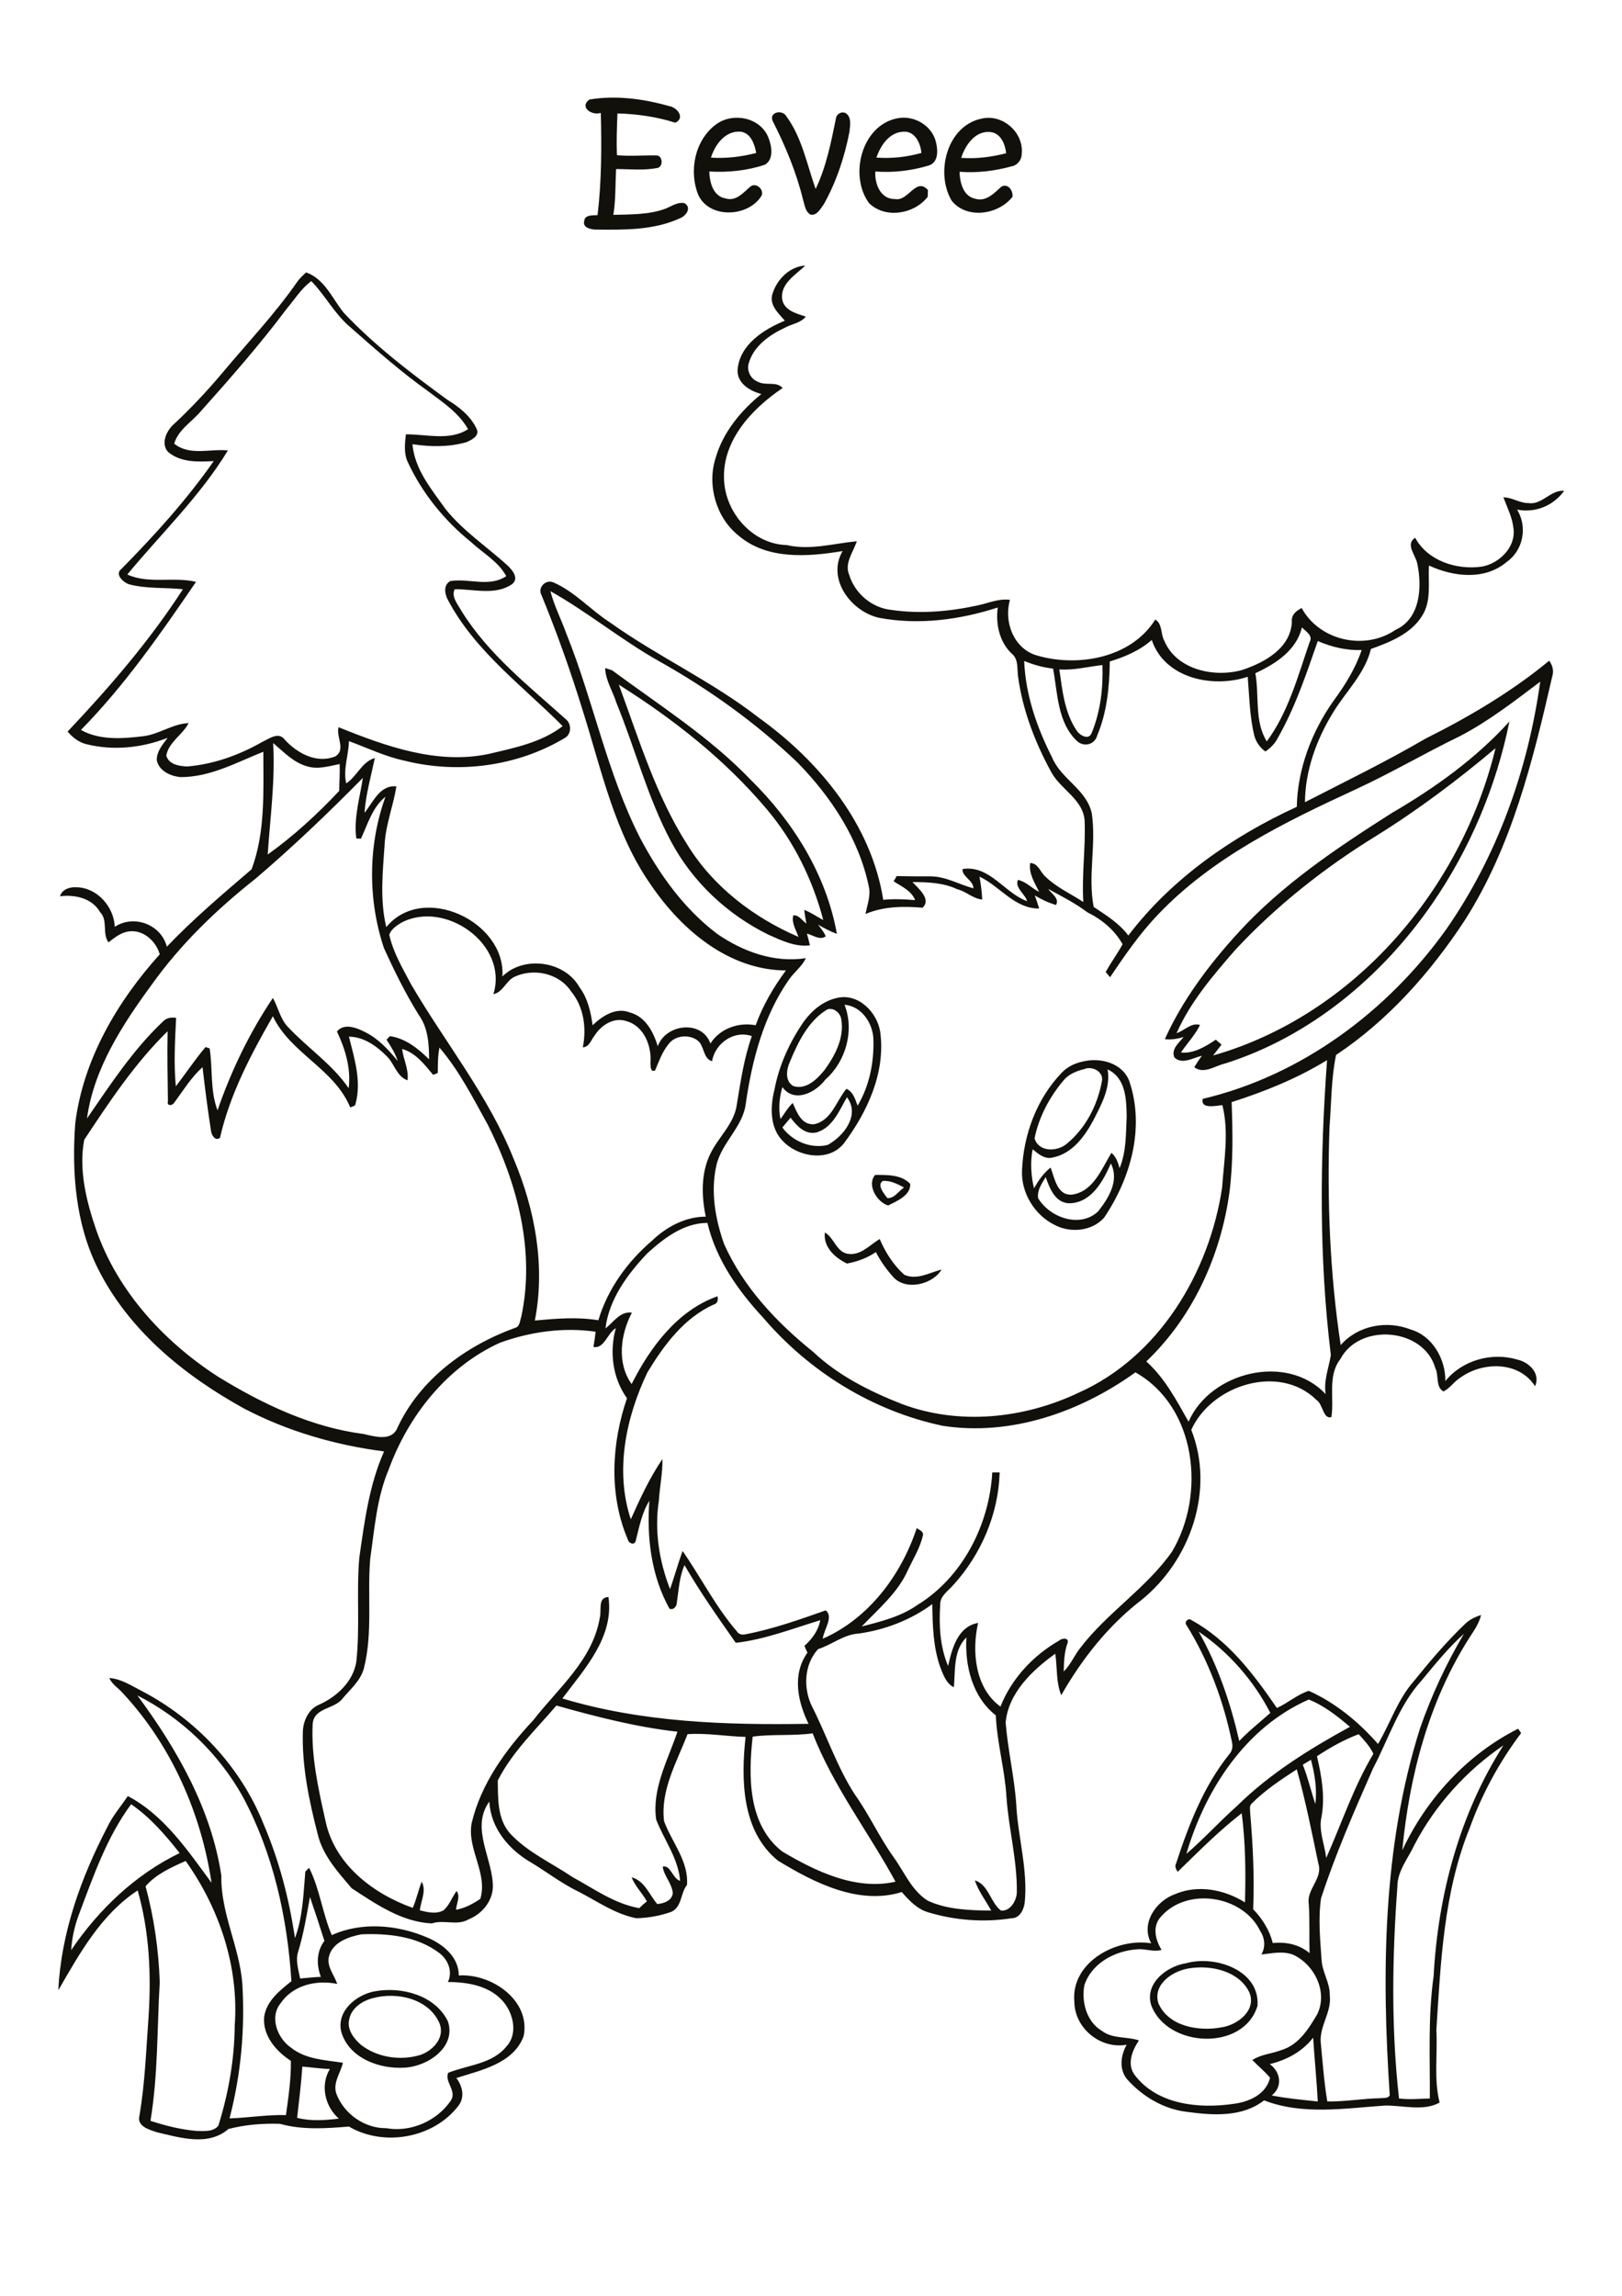 <?xml version="1.0" encoding="utf-8"?>
<!-- Generator: Adobe Illustrator 21.0.2, SVG Export Plug-In . SVG Version: 6.00 Build 0)  -->
<svg version="1.2" baseProfile="tiny" id="Layer_1" xmlns="http://www.w3.org/2000/svg" xmlns:xlink="http://www.w3.org/1999/xlink"
	 x="0px" y="0px" viewBox="0 0 595 842" overflow="scroll" xml:space="preserve">
<path fill="#12100B" d="M136.8,732.8c-3.9,1-7.9,3.6-8.7,7.8c-0.9,3.7,1.7,7.1,4.4,9.4c6,4.6,14.3,5.8,21.5,3.7
	c4.7-1.5,9.4-6.4,7.2-11.7C157.3,733,145.6,730.4,136.8,732.8 M137.5,730.3c9.8-1.8,22.1,1.4,26.8,11c3.2,9.5-7.5,16.6-15.9,17
	c-9.2,0.6-20.4-3.5-23.2-13.1C123.3,737.5,130.8,731.5,137.5,730.3 M436.8,721.8c-6.1,0.7-14,5.6-11.9,12.8
	c3.7,8.7,15,10.5,23.3,8.9c5.9-0.9,13-6.4,10-13C454.4,722.9,444.5,720.7,436.8,721.8 M435.1,720c10.6-3,27.1,2.5,26.2,15.6
	c-5.1,16.9-33.2,15.4-39-0.2C419.8,727.4,428,721.1,435.1,720 M110.9,757.9c-0.4,6.3-1.2,12.5-1.9,18.8c5,1.3,10.2,0.9,15.3,0.3
	c-5.1-4.5-6.9-12.2-3.3-18.2C117.7,758.7,114.3,758.2,110.9,757.9 M120.7,717.4c-1,3.8,1.9,6.8,3,10.2c-7.5-1.6-16.2,0.4-20.7,7
	c-4.3,5.2-1.2,13,3.8,16.4c5.4,4.3,12.5,4.5,19,5.5c-0.9,3.8-3.8,7.4-2.4,11.4c2.8,7.4,10.4,12.7,18.3,12.6
	c8.9,1.6,18.5-2.6,23.6-10c2.5-3.6-2.3-6.9-0.9-10.3c7.2-2.9,16.2-3.2,21.4-9.7c4.2-4.5,2.6-11.9-1.1-16.3
	c-4.9-5.9-13.1-7.3-20.4-7.3c1.9-3.9,0-8.5-3.5-10.9c-8-5.9-18.5-7-28.2-6.6C127.8,710.3,122.1,712.3,120.7,717.4 M113.7,695.7
	c-1.2,6.7-2.3,13.4-4.3,20c-1.1,3.3,0.1,6.7,0.7,9.9c2.5-0.2,5.1-0.5,7.6-0.6c-1.7-4.5-1.6-9.3,1.3-13.2
	C117.3,706.4,115.5,701,113.7,695.7 M53.4,691.8c3.1,11.4,4.8,23.3,5.2,35.1c-1,17-0.6,34-3.4,50.9c5.5,1.8,11.1,3.2,16.8,3.7
	c2.7,0,6.1,0.5,8.1-1.9c3.7-11.9,5.9-24.2,6-36.7c1.6-21.5-5.6-43-18-60.4C62.9,684.8,57.1,687.4,53.4,691.8 M29,702
	c-1.6,4.2-2.6,8.7-2.9,13.2c10.1-14.9,23.5-27.7,39.8-35.6c-5.2-6.6-10.8-13.1-17.8-17.9C39.2,673.7,34.2,688.2,29,702 M50.4,621.8
	c14.5,19.6,27.1,41.6,30.8,66.1c-0.3,13.7,6.7,26.2,7.7,39.7c1,16.6-0.5,33.2-4.7,49.3c6.9-0.2,13.8-1.4,20.7-1.2
	c0.9-6.6,1.9-13.2,1.8-19.9c-5.4-3.5-10.4-9.2-9.8-16.1c0.8-5.8,5.7-9.7,10-13.1c-1.5-23.5-6.7-47-17.9-67.8
	C80.2,643.1,66.6,630,50.4,621.8 M40.1,615.4c4.3,0.3,7.9,2.7,11.6,4.6c20.1,10.4,36.6,27.9,45,49c5.7,13.3,9.4,27.5,11.5,41.8
	c2.9-7.8,3.1-16.2,3.8-24.4c0.4-0.4,1.1-1.1,1.4-1.4c3.9,7.8,4.9,16.7,8.3,24.7c11-5,24.2-3.8,35.1,0.9c5.7,2.4,11.5,7.1,11.5,13.9
	c11.9-0.8,26.4,9,23.8,22.2c-3.7,10.1-15.6,12.5-24.7,15.4c2.2,2.9,3.2,6.8,0.9,10c-9,12-27.4,15.4-40.3,7.8
	c-8.4,0.7-17.1,1.3-25.3-1c-6.3-0.2-12.8,0.3-18.9,1.9c-7.4,6.4-17.7,3.2-26.2,1.2c-2.7-0.9-7.3-2.1-6.5-5.8
	c2.1-12.1,2.5-24.4,3.4-36.6c1-15.5,0.3-31.3-4-46.3c-13.4,8.8-21.3,23.1-29.1,36.6c1-21,8.3-41.2,17.9-59.7c2-4.2,5-7.7,7.6-11.5
	c13.3,7,22,20,30.7,31.8C73.8,665,62.8,640,45.1,621C43.5,619.1,41.1,617.8,40.1,615.4 M465.8,757c4,2.9,4.8,8.3,0.7,11.5
	c5.6,1.1,11.2,1.6,16.9,2.2c-0.4-7.8-1.2-15.6-1.7-23.4C477.7,752.5,471.9,755.5,465.8,757 M425.9,702.9c-3.3,3.5-2.1,8.5,0.2,12.2
	c-2.9,0.9-5.9-0.5-8.9-0.2c-8.1,0.5-16.7,5-19.4,13.1c-1.2,6.1,0.8,13.5,6.4,16.8c3.9,3,9.1,2,13.6,3.5c-2.5,3.7-4.6,8.9-1.4,12.9
	c8.3,10.7,23.4,12.2,35.9,10.4c5.8-0.7,12.1-3.4,13.6-9.6c-2-2.4-4.4-4.3-6.5-6.5c3.2-2.1,7.2-2.3,10.8-3.7c6.2-1.9,9.9-7.8,13-13.1
	c4-8.1-1-18.2-8.8-21.8c-3.8-1.5-7.9-0.5-11.7-0.1c1.6-2.7,1.3-6-0.4-8.6C456,695.1,435.5,691.9,425.9,702.9 M459.2,661.4
	c-1,0.9-0.6,2.2-0.6,3.4c1,11.8,1.6,23.6,1.1,35.4c3.4,3.5,6,7.7,7.2,12.4c4.8-0.5,9.7,0.5,13.5,3.7c-0.2-6,0.1-12-0.3-18
	c-0.9-5.5,5.3-9.4,3.5-14.9c-2.4-11.5-4.7-23.1-7.9-34.5C470,652.6,464.1,656.5,459.2,661.4 M477.9,647.2c1.9,4.7,3,9.6,4.6,14.4
	c0.7-5.4-0.2-10.9-1.6-16.2C479.9,646,478.9,646.6,477.9,647.2 M518.9,676.5c-2.3,5-6.3,9.6-6.3,15.4c-1.9,25.8-2.3,51.9,0.6,77.7
	c3.8,0.5,7.6,0.1,11.3,0c0.1-15-0.7-30,1.4-44.9c1.6-29.7,9.5-59.4,25.6-84.6C538,649.3,526.6,661.8,518.9,676.5 M483.1,644.1
	c1.7,7.2,3,14.7,1.7,22.1c-1.2,5.1,1.1,10.1,1.7,15.2c5.7-12.8,10.1-26.2,17.3-38.2c-1.3-2.8-3.4-5-5.4-7.2
	C492.9,638.1,487.9,640.9,483.1,644.1 M435.2,679.9c6.5-5.6,12.2-11.9,18.6-17.6c12.1-11.9,26.6-20.9,41.4-29
	c-4.6-3.9-9.5-7.8-15.1-10C457,633.4,442.1,656.3,435.2,679.9 M521.5,616.3c-8.4,9.2-12.1,21.4-17.8,32.2
	c-6.9,15.7-13.8,31.4-19.1,47.7c-1.1,7.5-0.3,15.2,0.2,22.7c0.3,4.5,3.1,8.3,3,12.8c0.8,6.2-3.9,11.4-3.3,17.5
	c0.7,7.2,1.2,14.4,2.4,21.5c6.6,0.1,13.1-1.1,19.6-1.2c1.1-0.2,2.7,0.2,3.3-1.1c-3-45-2.6-91.1,11.1-134.5
	c4.2-12.1,9.6-23.7,16.1-34.7C531.2,604.4,526.4,610.4,521.5,616.3 M439.7,598.4c7.1,12.5,11.7,26.2,14.9,40.1
	c3.5-3.7,7.6-6.9,11.4-10.3C459.9,616.4,450.8,605.9,439.7,598.4 M537.4,595.6c1.6-1.6,3.7-2.6,5.9-3.3c-0.7,3-2.5,5.6-4.2,8.2
	c-14.9,23.3-22.1,50.7-24.7,78.1c8.8-18.9,23.8-35.2,42.5-44.6c0.3,0.4,0.8,1.2,1.1,1.6c-8,10.6-14.4,22.4-18.9,34.9
	c-9.5,23.4-10.6,49.1-12.2,74c0.5,8.8-1,18,1.2,26.6c-5.9,3.3-13.5,1-20,1.1c-14.8,1-30.2,3.6-44.4-1.9c-8.1,6.3-18.9,5.5-28.4,4.2
	c-8.4-1-16.2-5.6-21.8-11.9c-3.1-3.7-2.4-8.8-0.2-12.7c-9.6,1.7-19.1-6-19.2-15.8c-1.3-14.5,15.5-23.5,28.2-21.4
	c-4-7.4,1.8-15.6,8.9-18.1c8.4-3.5,18-1.6,25.5,3.1c0.3-10.9,0.2-21.9-1.2-32.7c-8.4,6.5-15.9,14.1-23.5,21.5
	c-0.5-0.9-1.2-1.9-0.6-3c4.6-14.1,10.1-28.4,19.5-40.1c1.2-1.3,1.4-3,1-4.6c-3.1-15-8.5-29.6-16.6-42.7c-1.1-1.1,0.6-3,1.8-1.9
	c13.4,7.3,22.8,19.8,31.3,32.2c4-1.8,7.4-4.9,11.7-6.3c9.8,4.4,18.3,11.4,25.4,19.5c4.5-7.6,7.2-16.3,13.1-23
	C524.5,609.3,530.6,602.1,537.4,595.6 M302.6,452c3.4,2,4.1,6.9,8.2,7.8c4.8,0.9,8.2-3.2,11.9-5.4c2.1,4.9,5,9.5,9,13.1
	c4.6,2.1,9.3-0.8,13.7-1.9c-3.3,5.6-13.7,8.1-18.2,2.2c-2.3-2.6-4.3-5.5-5.9-8.6c-3.2,2.2-6.9,3.5-10.6,4.2
	C306.3,461.3,301.9,457.3,302.6,452 M323.9,433.1c-2.4,1.4,0.4,4.7,1.6,6.3c2.5,0.2,4.2-2.6,6.1-3.9
	C329.2,434.2,326.6,432.9,323.9,433.1 M321,430.9c4.3,0,9.7-0.2,12.9,3.3c0.2,4.2-4.9,6.3-8.1,7.9
	C321.7,440.9,317.9,434.6,321,430.9 M407.5,426.7c-2.8,6.4-7,14.2-14.9,14.6c-5.4,0.1-7.5-5.3-9-9.6c-1.4,2.3-3.2,4.8-2.8,7.7
	c4.3,7.2,15.4,11.1,22,4.9C406.6,439.5,410.7,433,407.5,426.7 M406.3,392.2c1.2,6.7-2.3,12.9-5.2,18.6c-3.2,6-7.8,12.3-14.9,13.7
	c-2.9,0.8-5.3-1.3-7.4-3c-0.9,4.7-0.6,9.6,0.5,14.3c1.6-2.8,3.5-5.6,6.1-7.6c1.5,3.9,2.4,10.5,8,9.9c7.7-1.2,10.7-9.4,14.3-15.3
	c1.7,1.4,2.4,3.5,3,5.6c2.5-6,2.3-12.6,2.6-19C413.2,403.2,413,395.3,406.3,392.2 M397.7,392.1c-2.9,0.7-5.8,1.9-7.7,4.3
	c-5.1,6.1-8.9,13.3-10.5,21.1c1.6,5.2,8.5,4.9,11.9,1.9c6.9-5.7,11.2-14.1,12.8-22.8C405,393,400.6,390.8,397.7,392.1 M397.7,389.2
	c6.3-1.4,14.2,0.8,16.6,7.4c5.7,17,0.5,35.5-9.3,50c-4.4,4.9-12.2,5.7-18,2.7c-7.4-3.6-12.4-11.7-12.1-19.9
	c0.5-13.1,5.3-26.3,14.5-35.9C391.6,391.1,394.6,389.8,397.7,389.2 M299.6,415.3c-4.3,1-7.3-2.4-9.6-5.4c-1,1.2-2,2.4-3,3.6
	c3.7,5.1,10.5,7.9,16.6,6.4c5.9-3.2,12-10.9,7.1-17.5C307.9,407.2,305.5,413.5,299.6,415.3 M303.3,370.3c-6.8,4.2-10.5,11.8-13.5,19
	c-1.3,2.8-2,7.1,1.2,9c4.7,1.5,8.7-2.5,11.4-5.8c3.9-5.3,7.4-11.9,6.2-18.7C308.3,371.4,305.5,369.2,303.3,370.3 M309.8,368.5
	c3.7,9.4,0.5,20.8-7,27.4c-3.6,4.8-11.4,8.8-15.8,2.8c-1.1,3.8-1.5,7.8-0.7,11.7c1.5-2,2.7-4.2,4.5-5.9c1.5,3.4,3.2,8.2,7.9,7.8
	c6.4-1.4,8.1-8.6,11.8-13c2.5,1.2,3.2,3.8,4.1,6.2c4.3-7.2,6-15.7,5.8-24C320.4,375.7,316.3,369,309.8,368.5 M307,366
	c7.8-1.9,14.8,5.2,15.9,12.5c2,14.8-4.7,29.3-13.4,40.9c-5.5,6.8-16.6,5-22.2-0.8c-5-4.9-4.8-12.7-3.2-19c1.7-9,5.6-17.5,10.8-25
	C297.9,370.5,302,367.1,307,366 M504.6,306.7c-18.8,11.6-36.3,25.4-51.4,41.6c-8.2,9.4-16.5,19.1-21.6,30.6c2.9-0.9,5.4-4,8.6-3
	c-1.8,3.7-4.7,6.7-7,10.1c4.7,0.5,9-2.2,12.8-4.7c0.7,0.6,1.4,1.2,2.1,1.8c-1,1.3-2.1,2.7-3.1,4c51.8-14.8,91.1-61,103.6-112.7
	C534.7,286.1,520.1,297.1,504.6,306.7 M510.5,298.2c15.8-9.2,30.9-20,43.2-33.6c-4.8,23.8-14.5,46.8-28.3,66.8
	c-18.4,26.7-44.7,48.7-75.9,58.6c-3.7,0.8-7.8,4.1-11.4,1.4c0.9-1.5,1.8-2.9,2.8-4.2c-3.2,0.7-7.3,3.4-10.1,0.6
	c-1.3-3,1.7-5.4,3.4-7.5c-2.2,0.7-4.6,1.1-6.9,0.8c6.5-14.4,16.2-27.3,26.8-38.9C470.3,324.4,490.4,311,510.5,298.2 M227,251.1
	c7.4,20,13.6,40.7,25.2,58.8c9.4,15.3,24.4,26.7,40.7,33.7c-0.9-2.6-2.6-5.1-1.9-7.9c2.1-0.2,3.2,1.9,4.8,3c-0.3-1.7-0.6-3.3-0.8-5
	c2.5,0.9,4.6,2.5,7,3.7c-3.9-14.8-10.8-28.9-20.7-40.6C265.9,278.5,247,263.7,227,251.1 M222,245c0.6,0.2,1.9,0.6,2.5,0.8
	c17.3,12.8,35.7,24.4,50.7,40c15.7,15.4,27.9,34.9,31.8,56.7c-2.4-0.9-4.7-2.1-6.9-3.4c1,1.4,2.2,2.7,2.8,4.3
	c-2.2,1.6-4.7-0.5-6.9-1c0.4,1.4,0.8,2.9,1.1,4.3c-5.3,0.7-10.5-1.8-15.2-3.9c-15.1-7.4-27.9-19.4-35.8-34.3
	c-8.6-16.1-13.1-34-20-50.8C224.8,253.5,222.1,249.5,222,245 M276.1,636.9c-1.6,14.5-1.8,32.2,10.8,42.1c12.3,7.3,27,14.4,41.6,11.1
	c-9.9-18.2-22.8-34.9-30.4-54.4C290.8,636.7,283.4,635.9,276.1,636.9 M182.6,653c0.1,6.6-0.2,14.1,4.5,19.4
	c6.4,6.9,15.2,10.8,22.9,16c7.9,4.3,15.4,9.8,24.5,11.4c0.9-0.9,1.8-1.7,2.8-2.5c-1.7-3-4.3-5.5-5.6-8.8c4.7,1.2,6.5,6.4,9.4,9.8
	c2.4-0.2,5.4-1.2,5.7-4c-0.3-3.6-3.2-6.2-3.7-9.7c2.9-0.8,3.6,4.4,6.4,5.2c-0.7-8.3-5.9-15-8.8-22.5c-1.6-11.3,4.3-21.8,7.8-32.2
	c-15.1-1.7-29.8-5.5-44.4-9.6C196.6,634.3,187.9,642.5,182.6,653 M315,599.1c-5.5,0.3-9.8,4.1-14.9,5.7c-5.2,5.7-5.5,14.4-2.2,21.1
	c5.4,10.6,9.1,22,15.6,32.1c5.3,7.4,9,15.7,14.3,23.1c4,5.5,6.6,12.3,12.6,16c7.2,3.3,15.4,3.5,23.2,3.6c-2-3.7-4.7-7.1-6-11.1
	c5.1,1.6,5.7,8.2,9.6,11.1c3.4,0.3,5.6-3.5,5.8-6.5c0.2-11.9-3-23.4-3.8-35.2c-0.6-10.1-3.5-19.9-3.9-29.9
	c-8.6-6.7-11.4-18.2-10.8-28.6c-4.9,4.9-4,12.1-4.6,18.3c-2.8-1.4-3.9-4.6-5-7.4c-2.6-7.4-2.8-15.3-2.9-23.1
	C334.1,594.1,324.8,597.7,315,599.1 M183.5,492.4c-19.5,8.8-33.7,26.8-40.9,46.5c-4.4,10.4-5.2,21.7-6.8,32.8
	c-1.1,13.3,1,27-2.3,40.1c-1.2,4.6-5,7.7-7.9,11.2c-3,3.9-10.4,3.2-10.9,9.2c-0.6,12,2.1,24,4.7,35.6c3.3,15.9,17.4,26.7,32,31.9
	c1.4-3.1,2-6.4,3.3-9.6c1.8,3.3-0.3,7-0.7,10.5c2.8,0.7,6,1.5,8.7,0c2.2-1.9,3.1-4.8,4.8-7.1c1.5,2.1-0.1,4.6-0.2,6.9
	c3.3-0.6,6.2-2.2,8.9-4c2.8-9.5-4.9-18.1-3.2-27.7c3.4-14.5,12.5-27,22.6-37.8c9.1-11.7,21.8-22.1,24.4-37.5
	c0.8-2.7-0.9-7.6,3.2-7.7c2.1,14.7-8.8,26.4-16.9,37.2c29.2,8.8,60,9.8,90.3,9.3c-4-8.2-6.1-18.1-0.4-26.1c-0.4-0.8-0.8-1.7-1.1-2.5
	c2.8-2.5,5.1-5.6,5.8-9.4c-10.2,3.1-20.4,7.1-31,8.3c-6.5-9.3-13.1-18.6-18.8-28.5c-1.9,4.3-2.1,9-2.8,13.6c0,1.4-1.1,3-2.7,2.4
	c-6.7-12-8.4-26.1-7.4-39.6c-2.8,4.5-3.7,9.7-5,14.7c-0.5,1.8-2.6,0.9-2.9-0.5c-7-16.4-6-35.2-0.3-51.8c-5.3-7.4-6.5-17-4.1-25.7
	c-3.1,1.8-4.2,7.6-8.2,6.9c0.3-1.9,0.6-3.7,0.8-5.6C206.7,486.7,194.6,488.4,183.5,492.4 M237.5,459.6c-7.2,7.6-14.1,16.8-15.4,27.6
	c3-2.3,5.4-6.4,9.7-5.8c-4.2,8-5.6,18.5-0.1,26.2c6.8-13.5,16.8-27,31.5-32.2c0.3,1.2,0.1,2.6-1.3,3c-11,4.9-18.4,15-24.4,24.9
	c-7.9,16.5-12,36.1-6.1,53.9c3.4-7.6,6.9-15.2,11.6-22.1c0.1,5.1-1,10.1-1.3,15.2c-1.7,11,0.1,22.3,4.1,32.5c1.6-4.6,2.9-9.3,4.6-14
	c6.7,9.7,12.2,20.6,20,29.6c0.6,1,1.8,1.2,2.9,1c10.1-1.9,19.9-5.4,29.6-8.8c3,2.3-0.7,7.1-1.1,10.4c16.9-7.4,28.8-23.4,34.5-40.6
	c0.8,0.7,2.4,1.1,2.3,2.5c-1,4.6-3.5,8.6-5.5,12.8c-3.6,8.3-10.8,14.3-17,20.8c7-1.8,14.3-3.6,20.3-7.8
	c16.7-10.2,26.5-29.5,27.6-48.7c0.7,0,2,0,2.7,0c-0.4,15.2-6.8,30.1-17,41.3c-1.9,2.2-4.9,4-4.8,7.2c-0.5,7.5-0.1,15.5,2.9,22.5
	c1.4-6.3,3.5-14.5,11-15.8c-2.4,10.5-1.1,23.9,8.2,30.7c4-10.2,12-18.8,21.5-24.2c1-1,3.8-1.2,3.1,0.9c-1.2,3.3-1.3,6.9-1.4,10.4
	c2.5-2.4,3.8-5.7,5.9-8.4c9.9-13.1,24.3-22,33.8-35.5c12.5-20.9,9.1-53.1-13.4-65.8c-20.1,14.5-45.7,23.5-70.7,19.6
	c-25.6-5.4-48.9-19.8-65.8-39.6c-9.3-10-17.3-21.4-20.5-34.8C250.8,448.5,243.6,454.1,237.5,459.6 M451.8,404.2
	c0.4,11,0.6,22.1-0.8,33.1c-3.2,23.2-13.4,45.7-30.5,62c6.8,6.1,11.1,14.3,15.5,22.1c8-18.3,36.1-25.3,50.3-10.1
	c-0.8-4.9,1.1-9.5,1.9-14.3c-4.4-35.9-4-72.2-1.4-108.2C475.9,395.5,464,400.3,451.8,404.2 M80.7,417.3c-1.8,1.3-3.1-1-3.3-2.6
	c-1.2-7.7-2.2-15.5-3.1-23.3c-4.2,3.7-7.1,8.6-10.4,13c-0.7,1.2-2.8,1.3-2.3-0.5c-0.1-8.6-0.3-17.1-0.1-25.7
	c-12,11.7-21.4,25.9-30.6,39.8c-2.1,11.1,0.8,22.6,4.4,33.1c7.9,22.6,24.9,41,44.7,53.8c16.3,10,34.1,18.5,53.3,21
	c4.1,0.9,10.4,2.9,12.5-2.3c8.3-17.8,25-30,43.1-36.6c1.8-0.4,1.8-2.6,2.3-4c5.2-24.1-1.4-49-12.3-70.6
	c-5.4-9.7-10.4-19.7-17.7-28.2c-0.6,3.1-0.6,6.2-0.6,9.3c-0.4,0.2-1.3,0.5-1.7,0.7c-3.2-3.8-6.4-8.1-11.4-9.5
	c0.5,3.9,2.5,7.5,2,11.5c-4-1.4-4.8-6.1-7.6-8.8c-3.6-3.7-8.5-7.2-13.9-7.2c2,8,4.7,16.4,2.4,24.7c-0.1,0.9-1.3,0.8-1.9,1.3
	c-5.8-14.2-22-19.9-28.4-33.5C92,386.8,84.3,401.4,80.7,417.3 M147.2,338.4c-1.8,1.1-3.7,2.4-4.4,4.4c1.4,6.5,4.9,12.3,8,18.2
	c12.5,21.4,28.5,41,37.7,64.2c7.8,18.5,11.6,39.2,7.7,59.1c7.7-0.7,15.5-1.4,23.3-0.1c3.4-11.5,10.7-21.5,19.7-29.2
	c5.3-5.1,12.3-8.8,19.7-8.8c-1.6-7.6-1.8-16,1.7-23.1c3-6.2,8.8-11,9.7-18.1c1.4-8.4,2.6-16.9,5.5-25c-6.5-2.3-13.5,2.6-14.6,9.2
	c-3.4-1-2.7-5.6-5.3-7.6c-3.1-2.4-8.4-1.9-10.7,1.4c-2.3,2.8-3.5,6.3-4.9,9.6c-1.8,0.8-1.6-1.7-1.7-2.8c0.5-6.1-2.3-13.5-8.8-15.3
	c-4.6-1.6-9.3,1.5-11.7,5.3c-1.3,1.6-1.9,4.2-4.3,4.3c1.4-7,0.4-14.8-4.3-20.5c-4.4-6.7-13.8-8.7-20.9-5.3c-3,1.5-4.1,5.6-7.6,6.3
	C186.6,346.3,163.2,329.9,147.2,338.4 M93.8,322.2c-14.3,11.3-27.6,24.1-38.2,39c-10.7,14.6-21.2,30.7-23.7,49
	c8.5-12.3,16.8-25.1,27.8-35.5c1.3-1.4,3.1-1.7,4.9-1.4c-0.4,8.4-0.9,16.7-0.1,25.1c3.7-4.8,7-9.8,10.9-14.4
	c0.4,0.1,1.1,0.4,1.5,0.5c1.2,7.5,0.1,15.4,2.9,22.7c5-14.5,11.7-28.4,20.3-41.2c2,3.5,2.7,7.8,5.6,10.7
	c7.2,7.7,16.2,13.6,22.2,22.4c0.9-7.2-1.2-14.3-4.3-20.8c2.6-3.2,7.2-1.4,10.3,0.2c4.9,2.4,8.6,6.5,12,10.6
	c-0.9-2.8-2.5-5.3-4.1-7.8c0.3-0.3,0.9-1,1.2-1.3c5.8,0.8,10.4,4.6,14.4,8.5c0-5.6-0.4-11.7-3.8-16.3c-4.9-7.9-9-16.2-12.8-24.6
	c-5.9-17.8-5.8-37.7,0.6-55.4c-4.8,3.9-6.5,10-9,15.4c-0.4,0-1.3-0.1-1.7-0.1c-1-7.5,1.3-14.9,2.4-22.2
	C120.4,298.2,107.4,310.6,93.8,322.2 M100.2,272.5c0.8,13.7-1.1,27.3-2,40.9c9.5-6.8,18.2-14.8,26.2-23.3c0.1-3.3,0.3-6.6,0.2-9.9
	c-3.9,0.8-8.1,2.1-12.1,0.8C107.6,279.6,104,275.7,100.2,272.5 M388.6,245.5c1.1,7.7,1.9,15.9,6.4,22.5c1.2,1.8,4.5,3.6,5.5,0.7
	c3.2-7.8,4.2-16.4,3.9-24.8C399.1,244.5,393.9,245.9,388.6,245.5 M407.1,242.6c-0.1,9.1-1,18.6-4.6,27.1c-0.9,3.4-4.8,4.4-7.4,2.1
	c-7.2-6.8-7.1-17.5-8.8-26.6c-3.7-0.4-7.2-1.4-10.6-2.8c0.5,12.5,4.7,24.5,10.3,35.5c3.3,7.9,12.6,11.6,14.5,20.4
	c1.7,11.4-1.5,22.9,0.7,34.3c4.6,3.1,9.4,6,12.7,10.5c15.9-20.9,38.1-36.3,61.8-47.2c0.3-14,5.5-27.6,13.5-38.9
	c4.2-5.7,8-11.8,10.3-18.6c-5.6,0.2-11-1.1-16.1-3.3c-4.2,12.1-8.3,24.4-14.7,35.6c-1,2-2.6,3.6-4.5,4.9c-2-1.4-3.5-3.5-4.1-5.9
	c-1.7-7-1.8-14.3-2.4-21.5c-12.8,4.3-30.5,0.6-35.2-13.5C418.1,238.6,412.6,240.9,407.1,242.6 M460.5,246.9c1.5,8.3-0.4,17.7,4.2,25
	c7.9-10.7,11.4-23.9,15.7-36.4c1.4-2.4-1.4-3.9-2.8-5.4C475.5,238.6,468,243.4,460.5,246.9 M201.9,216.8c1.4,5.4,4,10.4,5.9,15.7
	c9.9,24.6,14.9,51.1,27,74.8c7.1,13.4,16.1,26,28.3,35.2c9.4,6.5,20.9,10.7,32.5,8.9c-1.4,3.1-4.3,5.1-6.2,7.9
	c-9.3,13.3-13.5,29.4-15.8,45.3c-1,8.7-8.9,14.4-10.8,22.8c-2.2,9.6-0.4,19.7,2.8,28.8c7.1,15.9,19.3,28.8,32.7,39.6
	c9.2,8.7,20.8,14.5,32.5,19.1c21,7.9,44.8,5.4,64.8-4.1c29.5-13.1,48-44,52.7-75.2c0.7-10,2.6-20.4,0.1-30.3
	c-2.3,0.2-8.1,1.6-7.2-2.3c36.1-8.5,67.7-32,89.2-62c18.8-26.9,30.1-58.6,34.6-91c-9.4,7.1-18.8,14.4-29.3,19.9
	c-13,6.3-25.4,13.6-38.4,19.6c-26,12-52.5,24.9-72.5,45.9c-6.7,7-12.2,15-17.6,23c-0.4-0.5-1.2-1.5-1.6-1.9
	c1.9-3.5,4.3-6.7,6.2-10.2c-2.9-5.2-7.6-9.1-12.9-11.7c-4.5-3.4-9.5-5.9-14.4-8.6c1.2,1.8,4.2,3.4,2.9,5.9c-2.8-0.8-5.3-2-7.8-3.5
	c0.6,1.6,1.1,3.2,1.6,4.8c-9,0.1-14.4-8.2-21.9-11.7c0.5,2.8,0.9,5.6,1,8.4c-3.4-0.3-5.9-3-9.2-3.8c-5.1-2.4-10.9-2.6-16.4-2.6
	c2.2,2.3,7.1,6.4,3.7,9.4c-7.1-0.6-14.3-0.5-20.9,2.3c0.6-3.3,2-6.7,1.2-10.1c-3.6-17.4-13.8-32.8-26.1-45.4
	c-15.3-14.6-32.6-27-51-37.3C227.8,234.6,215.6,224.5,201.9,216.8 M105.2,113.2c-9.8,13.1-20.7,25.5-31.6,37.7
	c-3.3,3.9-8.2,6.7-9.7,11.8c5.6,4.6,13.2,1.8,19.7,2.5c-10.2,16.8-24.5,30.5-36.9,45.5c7.9,3.6,17.1,0.7,25.2,2.7
	c-12.9,18.9-26.1,37.9-42.2,54.3c6.9,3.9,15.4,3.2,22.9,2.3c5.8-0.7,10.8-4.6,16.6-4.8c-2.2,4.3-7.3,6.9-8.2,11.9
	c0.9,3.3,4.8,3.9,7.7,4c9.7-0.8,19.1-4.2,27.5-9c2.4-1.1,5.9-3.8,8.1-1c4.6,5.1,11.8,9.1,18.7,6.3c4-2.4,0.2-7.2,1.2-10.7
	c17.3,7,36.2,13.8,55.1,9.8c9.3-2.2,19.4-4.2,27.1-10.2c-14.6-14.7-32.2-27.5-42.1-46.3c-1.2-2.2-1.7-5.5,0.9-6.9
	c6.8-1.1,14.3,2.4,20.5-1.8c-2.9-5.4-8.5-8.4-12.9-12.5c-9.8-7.9-17.9-17.9-23.2-29.3c-1.5-3.2-1.1-6.8-0.7-10.2
	c7.5-0.1,16,2.5,22.8-1.9c-3.4-6-9.2-9.8-14.5-13.8c-10.1-7.2-19.5-15.5-28.8-23.7c-5.7-4.8-9.1-11.6-14.2-16.8
	C110.5,105.8,108.1,109.8,105.2,113.2 M283.3,108c1.5-5.3,6.3-10.3,12.1-10.6c-3.5,3.4-9.1,6.5-8.5,12.2c0.6,4.2,5.2,5.4,8.7,6.5
	c-1.9,2.4-5.2,2.7-7.7,4.1c-5.6,2.6-11.4,6.7-13.2,12.9c-0.9,2.7,0.6,5.9,3.3,6.9c2.9,1.6,6.8-0.3,9.1,2.3
	c-11.6,7.8-22.9,20-21.4,35c1.1,11.6,10.9,22.3,22.9,22.6c8.6,2,17.2-0.6,25.7-1.4c-1.3,4-4.6,8-2.8,12.3
	c2.1,6.9,8.4,12.2,15.6,12.9c10.4,1.5,21,0.6,31.2-1.6c4.1-0.8,8-2.7,12.2-2.1c-2.4,8,1.4,18,9.9,20.4c15.1,4.4,34.6,0.9,43.4-13.2
	c2.7,1.7,1.9,5.3,3.3,7.8c4.5,10.7,18.4,13.6,28.6,10.7c8.1-2.7,17.7-7.9,18.2-17.6c-0.3-2.5,1.5-4.1,3.6-5.1
	c6.5,12,23.2,15.7,34.4,8c9.2-4.1,9.8-15.8,8-24.3c-0.6-3.2-4.5-7-0.8-9.5c4.7,8.6,15.3,11.9,24.5,10.6c6.3-1.1,12.5-7.1,11.6-13.9
	c-0.4-4.1-2.3-7.7-3.7-11.5c3.2,0,5.9,2.1,9.1,2.1c5.1,0.8,8.1-4.9,13.2-4.5c-4,5.5-10.6,8.2-17.3,6.9c3.9,6.2,2.3,14.9-3.7,19.1
	c-8,6.9-19.6,5.6-28.6,1.4c-0.4,6.1,1,12.9-2.5,18.4c-4,6.6-11.8,9.7-18.8,12.2c-2.2,9.1-9.3,15.7-14,23.5
	c-6,9.8-10.1,21.1-10.2,32.7c14.8-7.6,29.8-14.9,44.2-23.3c16-8,31.6-17.2,45.4-28.6c1.2,1.7,1.8,3.7,1.1,5.8
	c-7.1,31-14.9,62.6-32.2,89.6c-12.5,19-28,36.5-47.1,49.2c-1.8,8.7-1.7,17.7-2.4,26.5c-0.9,26.7,0.1,53.5,4.1,79.9
	c6.3-7.2,16.9-9.2,25.7-5.7c8,2.3,12.8,10.9,12.7,18.9c6.1-7.6,17-10.7,26.3-7.9c4.4,0.9,8.7,5.1,6.6,9.8c-5.8-9.2-19-9.1-27.2-3.3
	c-2.4,1.4-3.9,4-6.4,5.2c-3-1.7-1.6-5.9-3-8.6c-4.2-14.7-27.7-16.7-34.8-3.3c-4.8,6.2-2.2,14.2-3.3,21.3c-3,1-3.1-4.8-5.5-6.3
	c-13.6-13.4-38.5-5.5-45.9,11c8.7,22-0.3,47.9-18.3,62.4c-12.2,9.4-21.8,21.6-29.4,34.9c-2-4.9-1.4-10.2-2.2-15.2
	c-8.4,6-17.2,14.4-18.2,25.2c0.8,10.1,3.2,20,3.9,30.1c0.6,12,4.3,23.8,3.1,35.9c-0.3,2.6-1.8,5.8-4.8,5.8
	c-10.2,1.6-20.8,0.8-30.7-2.2c-4-1.2-7-4.4-9.6-7.4c-15.8,4.9-32.1-3.4-45.4-11.5c-13.4-10.8-13.6-29.8-11.9-45.4
	c-7.1-0.2-14.3-1.5-21.3-1c-3.9,10.2-10,20.5-8.6,31.9c2.8,7.7,9.1,14.7,8.4,23.4c-2.4,3-1.8,7.9-5.6,9.8c-4.1,1.5-8.6,2.3-13,2.4
	c-7.6-1.5-14-6-20.7-9.5c-6.3-3-11.9-7.3-17.8-10.9c-8.2-4.7-14.9-12.6-15.4-22.4c-7.1,9.9,1.5,21.1,1.3,31.6
	c-0.3,5.2-4.1,9.7-8.9,11.6c-4.2,2.5-9,0-13.5,1.5c-11-0.5-20.5-7.1-29.4-12.9c-5-5.9-10.5-11.9-12.4-19.6
	c-3.2-12.4-5.9-25.1-5.5-38c0.2-3.9,2.1-8.1,5.9-9.7c6.5-2.9,12.5-8.4,13.7-15.7c1.4-12.7,0-25.5,1.1-38.2c1.9-13.2,3.6-26.7,9.1-39
	c-17.9-2.3-35.5-7.4-51.5-15.8c-21.9-12.1-42.3-28.7-53.6-51.5c-8.1-16.3-9.5-35.1-8.2-53c2.9-23.4,15.4-44.7,31-62
	c-1.3-4.8-6.1-9.2-11.4-8.4c-2.9,0.4-5.2,2.3-7.4,4c-2.4-3.2-0.1-8.1-3.1-11.1c-2.9-5.1-9.2-6.5-14.7-5.8c0.8-2.6,3.7-3.5,6.2-3.3
	c7.5,0.2,13.6,7.2,13.9,14.5c7-4.6,17-0.9,19.1,7.3c9.7-10.2,20.5-19.3,31.1-28.4c5.1-13.7,4.3-28.7,4.3-43.1
	c-9.8,3.9-19.4,9.3-30.3,9.3c-3.7-0.3-8.1-2.3-8.8-6.3c0-3.2,2.2-5.7,4-8.1c-9.5,3.7-20,4.8-29.9,2.3c-2.8-0.7-5-2.5-6.8-4.6
	c15.4-16.3,30.1-33.3,42.3-52.2c-6.5-0.7-13.3-0.1-19.7-1.8c-2.2-0.7-5.5-3.7-2.8-5.7c12.2-12.4,23.9-25.3,33.8-39.5
	c-5.7,0.3-12.1,0.6-16.8-3.4c-2.5-2.9-0.8-7,1.5-9.5c6.6-6.1,12.8-12.7,18.6-19.6c9.2-11,19.1-21.4,27.3-33.2
	c0.9-1.3,2.1-2.4,3.3-3.5c6.8,2.4,9.6,9.6,13.8,14.8c11.4,12.1,24.7,22.2,38,31.9c4.4,2.7,8.6,6,10.8,10.8c1.1,2.5-2,4-3.9,4.8
	c-6.4,1.8-13.2,1.7-19.7,0.7c0.8,9.3,7.1,16.7,12.3,24c6.4,7.9,15,13.6,22.5,20.4c1.8,1.7,4.4,4.7,1.8,6.9
	c-6.2,4.3-14.1,1.8-21.1,1.9c-1.4,2.7,1.2,5.6,2.5,8c9.8,15.8,24.6,27.4,38.3,39.7c2.2,1.8,2,5.6-0.5,6.9
	c-17.4,10.4-39,13.2-58.6,8.3c-7.1-1.5-13.7-4.7-20.5-7.2c-0.1,5.2-2.2,10.2-1,15.5c4-2.6,5.7-7.9,10.5-9.3
	c-1.4,6.7-3.3,13.3-3.8,20.1c3.2-3.9,5.6-10.3,11.7-9.7c-1.1,7.1-3.9,13.9-4.3,21.2c-0.7,10.1-1.8,20.5,0.6,30.4
	c13.5-16.4,43.9-2,42.6,18.1c7.9-7.8,22.9-5.7,28.3,4c3,4,4.1,9,4.8,13.9c3.5-3.4,8.6-6.7,13.6-4.7c5.8,1.5,8.7,7.2,10.3,12.4
	c2.9-8.2,16.2-9.8,19.3-1c3.5-5.5,10.3-7.9,16.6-6.7c2.6-7.2,6.5-13.9,11.1-20.1c-20.9-0.1-38.2-14.8-49.4-31.2
	c-13.4-19-18.2-42.2-25.1-64c-4.4-14.3-9.4-28.4-15.1-42.3c-1.6-2.7,1.2-5.9,4.1-4.9c8,3.4,13.8,10.2,21,14.8
	c17.5,12.5,37.3,21.5,54.4,34.8c22.3,16,41.4,39.1,45.8,66.9c3.9-0.4,7.8-0.2,11.7,0.1c-1.4-3.5-5-5-7.9-6.9
	c0.3-0.5,0.9-1.4,1.1-1.9c4.2,0.1,8.5,0.1,12.7,0.1c5.5,0.1,10.3,3,15.5,4.4c-0.1-3.1-4.3-4.3-4-7.1c10-1.5,15.3,8.8,23.7,11.8
	c-0.8-2.7-4.6-4.9-3.4-7.8c3,0.6,5.1,3.1,7.8,4.4c-1.6-3.3-3.9-6.7-3.3-10.6c3.1,0.1,3.7,3.5,5.8,5.2c4,3.8,9.1,6.1,13.7,9.1
	c-0.6-9.8,0.8-19.4,0.5-29.2c-0.1-8.3-8.8-11.9-12.3-18.5c-5.9-10.8-10.4-22.5-12.1-34.7c-0.5-3,0.3-6.7-2.5-8.8
	c-4.4-4.3-5.8-10.8-5-16.8c-13.9,4.5-28.9,6.5-43.4,3.8c-10.3-2.2-19.5-14.3-13.5-24.5c-12.7,2.1-27.7,3.3-38.2-5.7
	c-8.2-6.5-11.6-18.5-8.4-28.4c2.7-9.5,9.3-17.4,16.8-23.5c-4.3-1.1-9.2-4.1-8.7-9.2c0.9-9,9.6-14.5,17.3-17.7
	C285.6,114.9,282.2,112,283.3,108 M352.6,57.9c5.6,0.4,11.1-0.3,16.5-1.7c-0.4-3.4-2-7.5-6-7.8C357.7,48,354.1,53.2,352.6,57.9
	 M349.1,73.6c-6.1-10.3-1.7-27.5,11-30.1c7.7-1.8,15.5,5.1,14.7,12.9c0,2.2-1.5,4.2-3.7,4.6c-6.2,1.7-12.6,2.5-19.1,2
	c0.1,3.9,1.3,9,5.8,9.9c4,1.2,7-2.2,9.6-4.5c2.5-1.2,4.3,1.6,4,3.8C366.2,78.8,354.6,80.5,349.1,73.6 M321.5,57.8
	c5.6,0.4,11.1-0.2,16.5-1.7c-0.3-3.6-2.4-8.1-6.6-7.8C326.2,48.5,323,53.4,321.5,57.8 M318.8,74.5c-7.4-10-2.8-28.5,10.3-31.1
	c6.2-1.3,13,2.7,14.3,9c0.7,2.9,0.8,7.2-2.7,8.3c-6.3,1.9-13,2.7-19.6,2.2c-0.3,4.5,1.9,10.2,7.2,10.1c4.9,1,7.7-8.2,12.1-3.3
	c0,0.6-0.1,1.9-0.1,2.5C335.3,78.6,324.7,80.3,318.8,74.5 M260.8,57.8c5.6,0.4,11.2-0.3,16.6-1.7c-0.6-3.2-1.9-7.2-5.6-7.8
	C266.1,47.8,262.3,53,260.8,57.8 M262.7,45.6c6.1-4.5,16.1-2.6,19.1,4.7c1.3,3.1,2.2,8.1-1.2,10.1c-6.5,2.2-13.6,2.9-20.4,2.5
	c0.1,4,1.4,9.2,6.1,9.9c3.8,1.1,6.4-2.2,9-4.4c2.1-1.6,5,1.1,4.1,3.3c-4.7,7.9-19,8.7-23.2-0.1C252.6,62.9,254.8,51.4,262.7,45.6
	 M283.4,44.3c-1.3-3.3,3.7-4.2,5.1-1.6c5.7,7.8,7.5,17.6,10.7,26.6c3.9-8.1,5.6-16.9,7.4-25.6c0.1-1.9,2.2-3.1,3.8-2.1
	c2.1,1.6,1.4,4.6,1.2,6.8c-1.8,9.2-4.8,18.3-9.4,26.5c-1.2,1.6-2.5,4.3-4.9,3.8c-1.9-1.1-2.1-3.5-2.7-5.4
	C292.1,63.1,288.1,53.5,283.4,44.3 M216.2,36.5c9.6-1.6,19.8-0.3,29.2,2.4c3,0.4,6.1,4.4,2.3,6.1c-6.9-2.2-14-3.2-21.2-3.4
	c-0.2,5.1-0.4,10.2-0.2,15.3c4.8,0.5,9.7,0,14.5,0.1c2.3,0,2.6,4.1,0.4,4.6C236.1,62.6,231,62,226,62c-0.3,5.6-0.1,11.2-1,16.8
	c6.4-0.2,13.1,0,19.2-2.3c2.2-0.9,4.4-2.5,6.9-2c2.8,1.7,0.5,4.8-1.8,5.6c-9.6,4.4-20.5,4.2-30.9,4.1c-1.8-0.1-4.7-0.7-4.1-3.1
	c0.2-2.4,3.1-2.1,4.9-2.2c1.5-12.4,1.5-25,1.2-37.5C217.1,42.5,212.4,39.3,216.2,36.5"/>
</svg>
